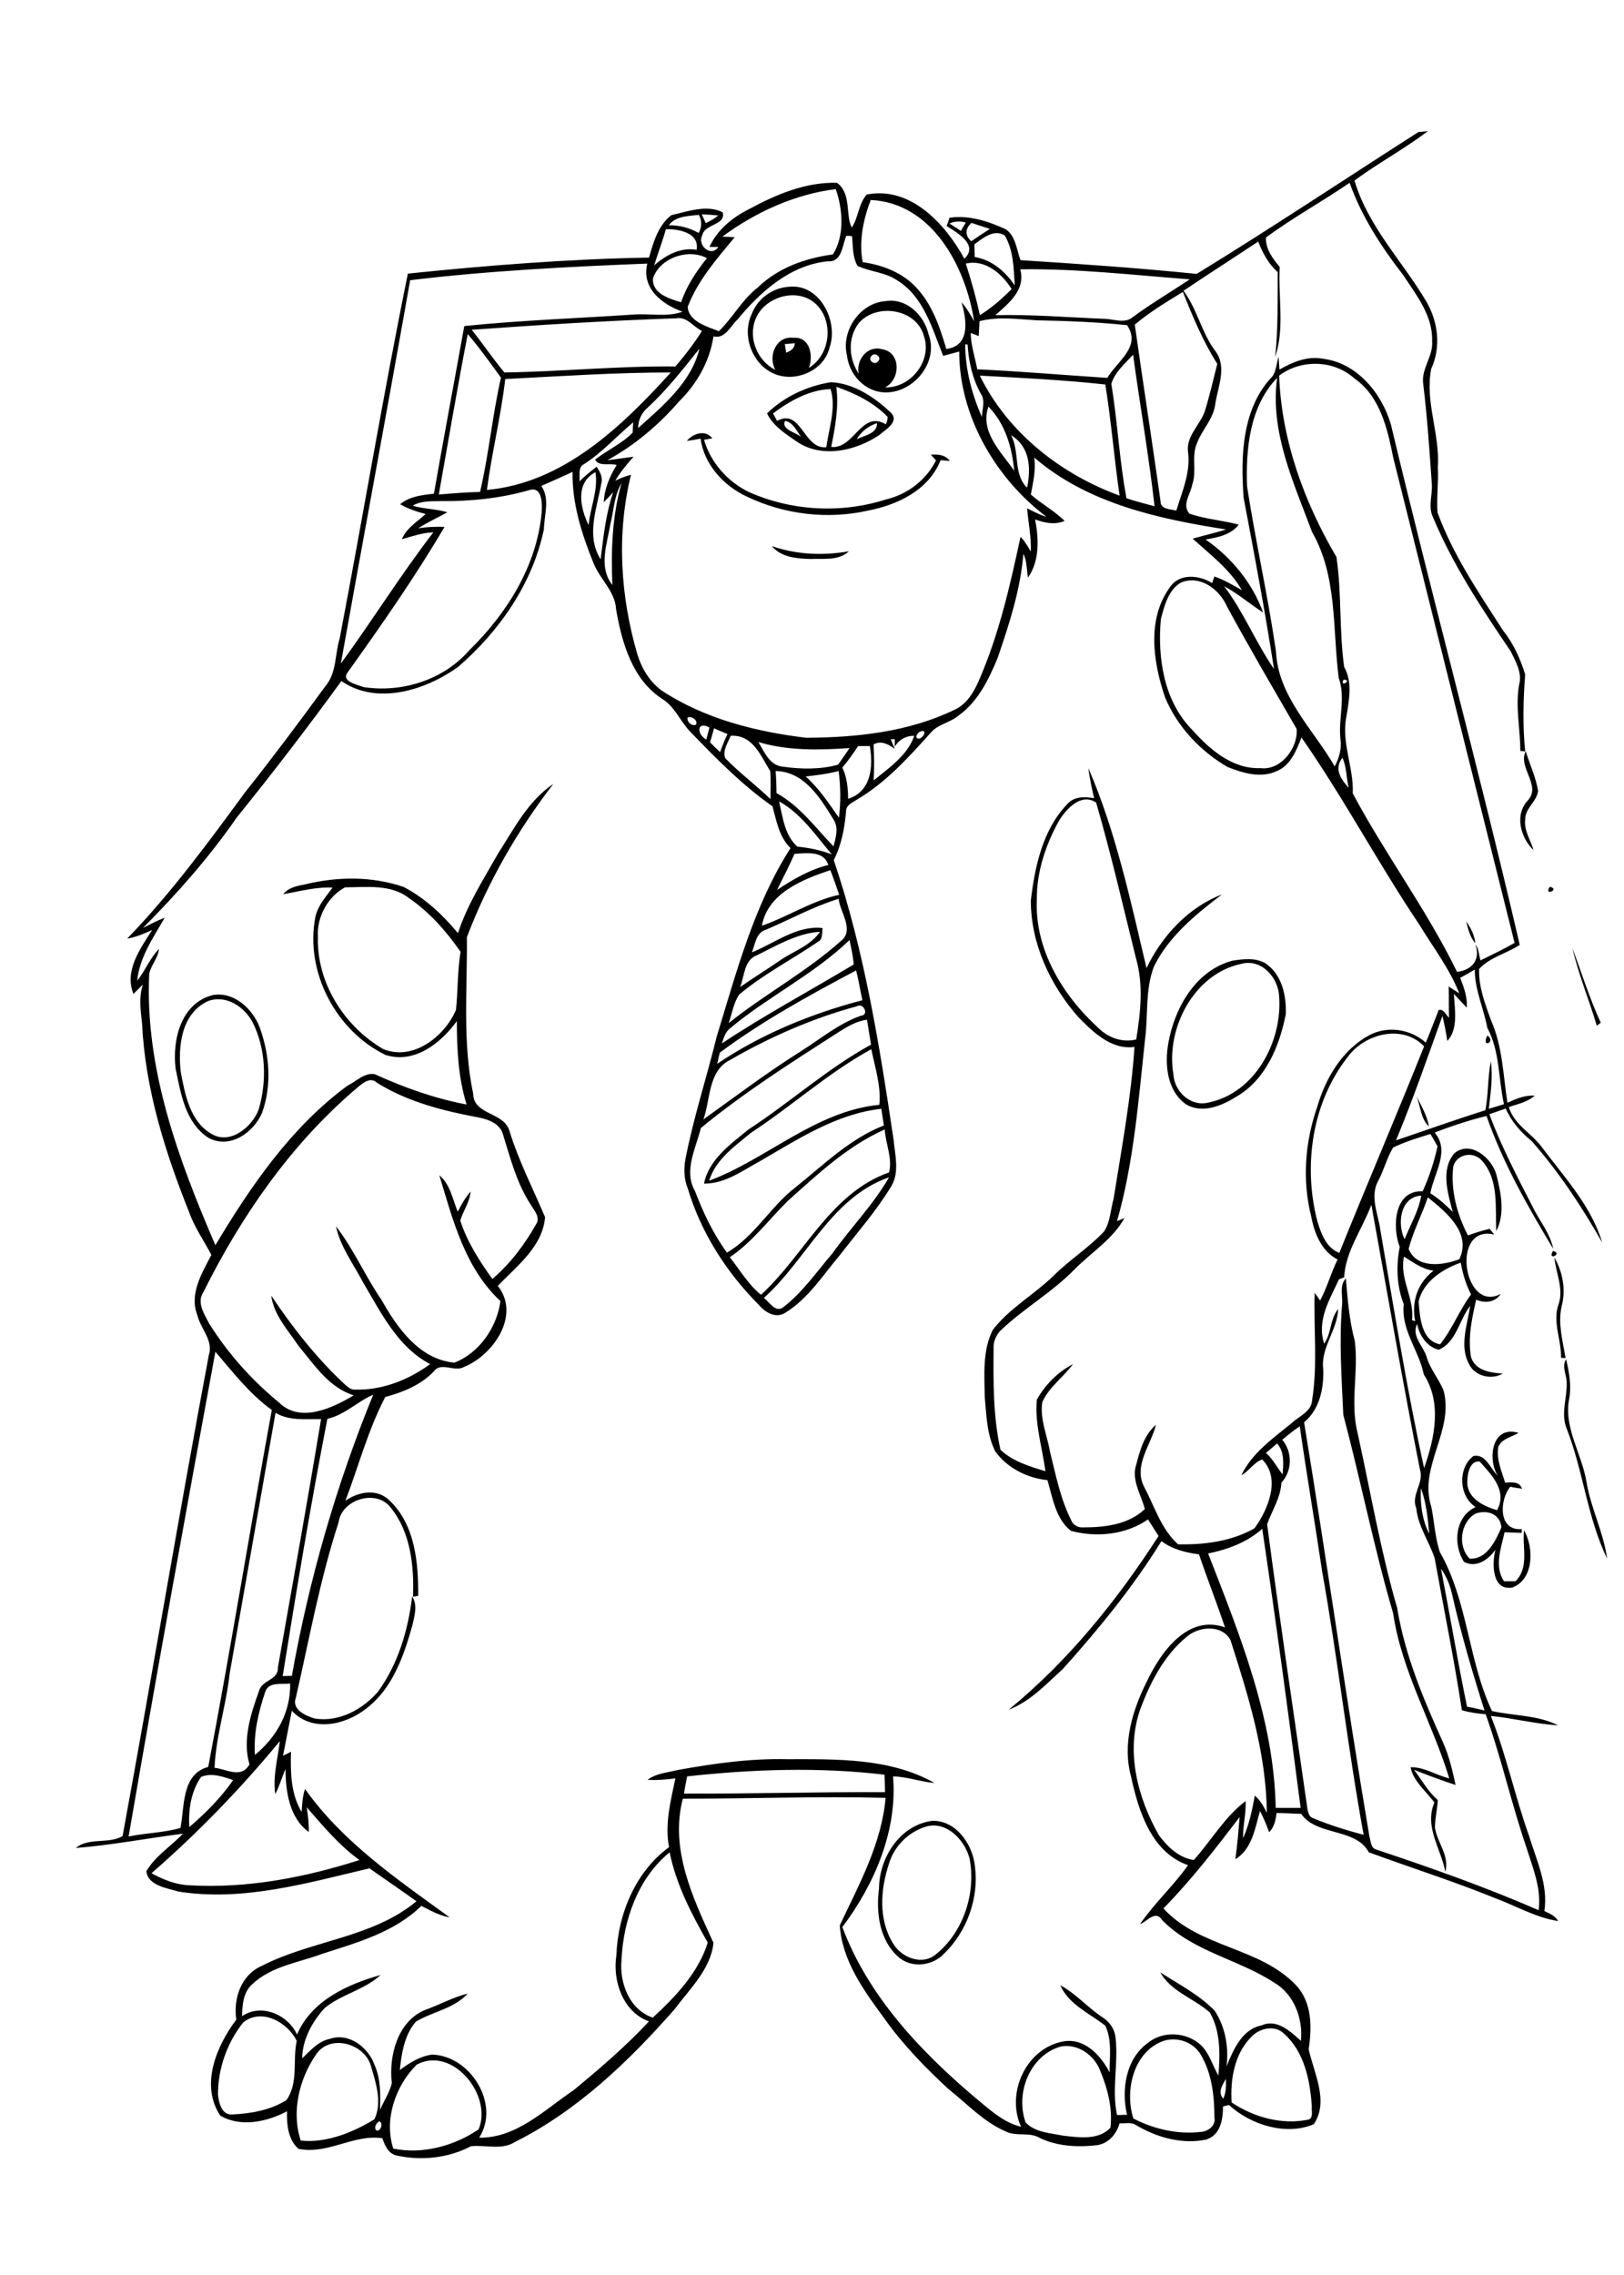 <?xml version="1.0" encoding="utf-8"?>
<!-- Generator: Adobe Illustrator 21.0.2, SVG Export Plug-In . SVG Version: 6.00 Build 0)  -->
<svg version="1.2" baseProfile="tiny" id="Layer_1" xmlns="http://www.w3.org/2000/svg" xmlns:xlink="http://www.w3.org/1999/xlink"
	 x="0px" y="0px" viewBox="0 0 567 794" overflow="scroll" xml:space="preserve">
<path d="M323.4,637.5c-6.1,1.8-11.2,6.8-13,12.9c-3,9-3.8,19.5,1.4,27.9c3,5.1,10.4,7.9,15.2,3.6c9.5-7.8,13.8-21.3,11.5-33.3
	C336.8,642.2,330.5,635.5,323.4,637.5 M325.5,635.5c8.3-0.2,14.2,8.3,14.9,16c1.4,11-2.8,22.6-10.7,30.3c-4.2,4.5-11.7,5.3-16.3,1
	c-6.4-5.9-7.6-15.4-6.5-23.7C307,648.3,314.2,637,325.5,635.5 M513.1,544c6,0.4,9.1-6.3,11.1-10.9c-0.4-4.7-5-6.3-9.1-4.8
	C509.9,531.3,508.8,539.6,513.1,544 M512.3,517c-0.3,5.8,5.6,8.7,10.4,10.1c3.6-6.8-1.8-12.2-6.1-17
	C513.2,509.7,512.3,514.4,512.3,517 M522.9,515.1c-3.6-5.9-2.1-17.8,7.3-15c-2.4,1.5-6,2-7.1,5c-0.7,4.3,1.2,8.4,2.4,12.4
	c2.2-0.2,5-0.5,5.9,2.1c-1.4-0.2-2.8-0.4-4.1-0.7c-3.8,4.6-4.3,15.5,4,14.8l0,1.3c-2-0.1-4-0.1-6-0.2c-1.2,5.6-3.7,11.8-0.2,17.1
	c1.3,0,2.7,0,4,0c4.9-4.8,2.3-11.9,3-17.8c3.5,6.1,3.5,17.1-4.1,20c-7.2,1.2-7.1-8.5-5.9-13.2c-2.5,3.5-6.7,6.5-11,4.2
	c-3.9-6.2-3.1-15.8,4.1-19.1c-5.9-3.8-6.3-13.6-0.8-17.8C518.6,507.2,520.4,512.6,522.9,515.1 M547,482.9c0.1-2.9-1.9-5.9-0.2-8.5
	c1,4.4,1.9,9,1.1,13.6c-2.1,10.2,4.4,19.4,6,29.2c1.5,9.2,6,17.7,7.2,26.8c-6.9-14.3-8.3-30.4-14-45.1
	C544.8,493.7,547.1,488.2,547,482.9 M468.6,455c0.2-3-1-6.4,1.3-8.8c0.6,7.3,1.2,14.7,3.1,21.8c1.4,10.7-1.7,21.6,1,32.2
	c4.5,20.4,8,41,13.8,61c2.7,16.5,9.2,31.9,16,46.9c2.1,4.7,3.3,9.8,4.4,14.9c-4.9-1.6-9.7-3.4-14.5-5.3c2.7,3.6,4.9,7.6,8.3,10.6
	c-0.2,3.2-1,6.3-1,9.6c0.8,5.3,5.2,9.9,3.6,15.4c-1.5-8.2-7.4-15.6-3.8-24.2c-2.9-3.9-7.5-7.6-8.3-12.3c4.8-0.1,8.9,2.8,13.5,3.9
	c-5.9-19.4-16.6-37.3-19.6-57.6c-6.7-22.9-11.3-46.3-17.4-69.3C468.4,481,467.5,467.9,468.6,455 M542.7,438.9
	c2.9,5,4.1,11.4,2.5,17.1c-1.3,6,0.4,12,1.4,18c-0.4,0-1.2-0.1-1.6-0.1c0.2-6.3-3.1-12.6-0.8-18.8
	C546,449.7,543.2,444.3,542.7,438.9 M542.2,436.6C545.9,437.6,540,440.3,542.2,436.6 M494.5,382.5c1.7,3.4,3.7,6.8,4.4,10.6
	C496,390.6,496,386,494.5,382.5 M519.3,361.4C522.6,363.8,516.9,366.1,519.3,361.4 M72.4,349.5c-9.1,4.4-10.3,15.7-9.3,24.6
	c1.5,7.9,3.2,17.5,11,21.8c6.5,3.6,13.9-2.6,16.2-8.6c2.9-9.9,2.6-21.1-2.1-30.5C85.2,351.2,78.7,347,72.4,349.5 M74.3,347.3
	c7.3-1.3,13.8,4.7,16.3,11.1c3.5,9.5,4.4,20.3,0.9,30c-3,6.9-11.1,12.7-18.6,8.8c-8.2-5.2-9.8-15.6-11.6-24.3
	C60.1,362.9,63.2,350.1,74.3,347.3 M433.4,336.4c-16.7,3.5-26.5,22.8-23.7,38.7c0.4,6.1,6.2,11.3,12.3,9.7
	c16.3-3.4,25.7-21.3,24.6-36.9C446.4,341.3,440.5,334.5,433.4,336.4 M430.3,335.3c3.8-0.6,8-1.1,11.5,0.9c5.8,3.9,7.4,11.4,7.1,17.9
	c-2.2,11-7,22.8-17.3,28.7c-5.1,3.2-12.1,6.1-17.7,2.5c-6.5-4.8-7.3-13.8-6-21.2C410.1,351.7,417.5,338.7,430.3,335.3 M549,330.9
	c3.2,8.7,6,17.6,9.9,26.1c-0.4,0.2-1,0.7-1.4,1C554.8,348.9,551.1,340.1,549,330.9 M511.9,321.6c1.6,2.2,2.9,4.8,3.2,7.6
	C513.2,327.1,512.6,324.3,511.9,321.6 M541.1,309.5C544.9,310.4,538.8,313,541.1,309.5 M533.4,279.4c4.9-5.2-3.6-11.6-0.7-17.2
	c1.4,4.6,3.5,9,4.3,13.8c-0.4,3.8-4.5,6-4.5,10c-0.5,3.8,1.9,7.2,2.9,10.7C530.9,292.4,528.7,284.4,533.4,279.4 M269.5,190.6
	c8.6,3,17.9,3.4,26.9,1.8c-3.6,3.4-8.9,2.5-13.4,2.7C278.3,195,272.6,194.5,269.5,190.6 M239.8,153.9c2.1-2.6,6.5-4.1,8.9-0.9
	c-0.7,0.1-2.2,0.4-2.9,0.5c2.3,7.9,8.2,14.6,15.6,18.2c15,6.7,32.4,7.6,48,2.6c7.5-1.8,13.9-6.7,17.4-13.6c-0.6-0.7-1.2-1.3-1.8-2
	c2.4-0.2,5.1,0,6.6,2.2c-1.1-0.1-2.2-0.2-3.2-0.3c-4.1,10.4-14.9,15.6-25.3,17.6c-14.1,3.2-29.3,1.4-42.4-4.9
	c-8-3.7-14.9-11.2-16.1-20.2C242.9,153.4,241.4,153.7,239.8,153.9 M299.1,153.3c2.6-1.3,7.2-1.9,7.1-5.6
	C303.3,148.6,300.7,150.6,299.1,153.3 M274.1,146.9c-1.6,2.9,3.9,4.1,5.6,5.6C278.2,150.5,276.9,147.4,274.1,146.9 M269.9,144.3
	c0.5,0.9,0.9,1.7,1.4,2.6c8.5-4.6,9.2,10,17.2,9.2c0.9-6.7,3.5-13.6,1.5-20.3C282.8,136,275.7,139.9,269.9,144.3 M292,135
	c0.9,7.1-0.4,14.1-1.8,21c8.1,0.8,10.5-13,19.1-7.9c0.4-0.9,0.6-1.7,0.6-2.6C305,140.4,298.5,137.3,292,135 M267.8,144.3
	c6-5.9,14.1-9.6,22.3-10.9c8,0.4,15.2,5.2,20.9,10.6c3.2,3.2-1.9,6-4.1,7.9c-8.1,5.4-19.6,8.1-28.3,2.5
	C274.5,151.6,270,148.8,267.8,144.3 M304.3,124.2c-1.5,1.3,0.9,3.5,2.2,2C308.1,124.8,305.5,122.7,304.3,124.2 M299.8,112.8
	c-3.9,5.2-3.5,12.3,0,17.6c-1-4.8,3.1-10,8.2-8.5c6.6,1,6.5,10.6,1,13.3c8.9,0.3,16.5-9.2,13.6-17.8
	C320.1,107.7,306,105.6,299.8,112.8 M309.2,105.1c7.2-1.2,13.5,4.9,15,11.6c3.9,10.3-6.4,21.8-17,20.1c-6.2-1.1-10.8-6.6-11.5-12.8
	C293.6,115.4,300.3,105.7,309.2,105.1 M274,120.1c0.1,0.8,0.4,2.3,0.5,3c1.5-0.6,2.9-1.4,3-3.3C276.5,119.9,274.8,120,274,120.1
	 M263.7,111.6c-2.5,6.6,0.8,14.4,7,17.5c-2.7-4.8,0.3-12,6.3-11.2c5.7-0.5,7.1,6.2,5.4,10.5c7.7-4.6,8.9-16.8,2-22.7
	C277.8,100.2,266.6,103.8,263.7,111.6 M275.3,100.1c10.9-1.3,17.6,12.1,14.3,21.3c-1.9,7.7-11.1,11.9-18.4,9.4
	c-8.3-2.8-12.5-13.5-8.7-21.3C264.5,104.3,269.6,100.5,275.3,100.1 M132.4,740.4c-1,0.5-1.9,2.1-1.1,3.1
	C132.9,744.3,134,740.8,132.4,740.4 M427.1,732.5c1-2.2,1-4.6,0.9-6.9C426.7,727.8,425.1,730.3,427.1,732.5 M145.5,720.6
	c-7.4,7.3-11.5,19.1-8.2,29.3c10.2,2.1,21.3-0.9,29.8-6.7C172.1,731.4,158,713.9,145.5,720.6 M370.3,714.3
	c-10.8,3.1-15.9,16.4-12.2,26.5c3.3,3.5,8.7,3.7,13.1,4.6c5.4,0.6,12.4,1.7,16.5-2.8c0.8-6.8-1-13.7-3.6-19.9
	C382.1,717.3,376.2,713.1,370.3,714.3 M110.2,717.3c-5.8,8.5-8.5,19.9-5.2,29.8c8.7,1,18.2-2.8,25.7-7.4c2.8-5.7,0.6-12.6-1.1-18.3
	C127.6,713.2,115,709.6,110.2,717.3 M406.3,712.3c-10.6,3.7-13.7,17.4-10.6,27.1c7.1,3.7,15.4,5.6,23.4,4.7c2.6-0.1,5.5-2.2,4.9-5
	c0-7.6-0.9-15.6-4.9-22.2C416.5,712.7,411,710.8,406.3,712.3 M436.9,710.9c-5.9,5.9-7.4,14.8-6.9,22.9c7.8,5.2,17.5,7.9,26.8,6
	c1.9-0.6,1-3.2,1.2-4.7c-0.6-9-2.6-19-9.7-25.3C445.1,706.6,439.7,707.9,436.9,710.9 M84.9,705.9c-5.6,7-8.8,16.1-8.8,25.1
	c0.3,2.8,1.2,7.2,4.9,7c6.6-0.3,13.4-1.5,19-5c4.3-6.1,2.1-13.8,3.6-20.7C100.4,705.8,91.3,700.7,84.9,705.9 M217,684
	c-0.8,8,2.7,17.4,10.9,20.2c7.9-7.2,16-15.8,19.2-26.2c-5.6-9.9-11-20.1-13.3-31.5C222.8,655.4,217.6,670.2,217,684 M70.2,620.2
	c-3.5,5-4.5,11.5-4.1,17.5c5.7-4.9,11-10.2,15.3-16.4C77.9,620.1,73.8,618.6,70.2,620.2 M239.9,620c-0.4,2-0.8,4-1.1,6
	c23.4,0.1,46.8-0.6,70.2-0.5c0-2-0.1-4.1-0.2-6.1C285.9,616.7,262.7,617.5,239.9,620 M52.9,653.8c4,2.2,8.4,4,13.1,4.2
	c20.2,1.2,40.4-2.7,59.5-8.8c-7.1-5.1-12.7-11.9-18.4-18.4c0.4,2.8,0.8,5.7,0.7,8.6c-6.8-4.9-8.1-14.2-8.1-22
	c-1.3,2.9-2.1,6-3.6,8.8c-0.9-6.3,0.9-12.4,1.6-18.5C84.1,624.2,69.1,639.7,52.9,653.8 M92.6,590.5c-2.4,7.1-4.1,14.5-3.6,22
	c7.6-6.2,12.5-14.9,12.3-24.9C98.5,588,93.8,586.8,92.6,590.5 M414.3,571.3c-7.8,6.4-12.6,15.7-16.1,25c-5.3,14.7-1.1,31,6.4,44.2
	c3,4.1,7,7.9,12.2,8.7c6.1-6.8,10.8-15.1,18.1-20.6c0.2,4.4-1,8.6-0.9,13c2.1-4.7,3.2-9.9,4.1-14.9c1.9,1.6,3.1,3.8,4.2,6
	c-0.2-20.7-6.4-40.7-12.7-60.3C426.6,566.9,418.5,567.6,414.3,571.3 M503.1,547.5c3.1,16,5.8,32.2,9.1,48.2c2,0.3,4.1,0.8,6.1,1.3
	c-4.2-13.2-8.1-26.5-11.2-40C506.4,553.6,505.1,550.3,503.1,547.5 M421.8,542.2c11.1,28.5,23,57.8,23.6,88.8c2.9,0,5.8,0,8.7,0
	c-4.2-32.5-8.6-65-13.4-97.4C435.4,538.3,428.7,540.8,421.8,542.2 M496.1,519.4c-0.3,5.4,0.4,11.1,2.9,15.9
	C498.5,530,498,524.5,496.1,519.4 M442,507.1c2.4,2.1,3.8,5,5.8,7.5c0.3-3.7,0.7-7.8-1.9-10.8C444.6,504.9,443.3,506,442,507.1
	 M447.7,502.5c3.6,4.4,3.5,10.8-0.3,15c-0.3,5.3-3.3,9.7-5,14.5c4.3,32.7,9.2,65.4,13.9,98.1c0.3,1.6,0.3,3.9,2.2,4.5
	c5.7,2.4,11.6,4.2,17.6,5.8c-5.6-30.5-9-61.4-14.5-92c-2.5-16.9-5.4-33.7-7.8-50.6C451.6,499.3,449.6,500.9,447.7,502.5 M96.2,493.1
	c-5.3,30.3-10.7,60.6-16,90.9c-1.2,11.1-4.8,21.8-5.3,33c4.3,0.5,9.4,3.9,12.2-1.2c-2.5-8.5,0.4-17.5,3.3-25.5
	c0.9-4,6.8-3.8,6.6-8.2c5.1-28.9,10.3-57.8,15.1-86.8C106.7,495.2,101,496,96.2,493.1 M114.3,495.2C108.5,525,103.5,555,98.7,585
	c0.8,0,2.4-0.1,3.2-0.1c6-33.6,15.5-66.6,28.4-98.1C124.8,489.1,120.5,493.8,114.3,495.2 M75.2,471.8
	C64.8,528.2,54.6,584.6,44.9,641c6-1.3,12.3-1.3,18.1-3c1.5-7.4,0.3-18.8,9.7-21.3c7.9-41.5,14.6-83.1,22.2-124.6
	C87.2,486.6,81.4,479,75.2,471.8 M495.3,454.2c0.4,5.4,0.9,13.8,7.5,15c4.3-5.4,6.7-11.9,10.8-17.4c-1.8-3.5-2.9-7.2-3.6-11.1
	C503.7,442.9,496.9,447.3,495.3,454.2 M490.2,438.6c-1.7,7.7,3.7,14.5,2.8,22.2c0.3,0.1,0.8,0.2,1.1,0.3c-1.4-6.8,0.9-13.4,6.4-17.6
	C496.6,443,493.4,440.6,490.2,438.6 M469.3,445.8c-0.4,0.2-1.3,0.5-1.8,0.7c-3.3,7.2-7.8,14.2-5.2,22.5c2.6-3.6,2-8.6,4.9-12.1
	c-0.3,7.5-6.2,13.5-5.2,21.1c0.2,6.7-1.3,14-6.7,18.4c7.9,48.1,14.7,96.4,22.8,144.5c0.5,1.6,0.4,4,2.3,4.6
	c19.2,6.4,38.2,13.1,56.8,21.2c1-7.6-2-14.6-4.2-21.7c-5.3-15.4-8.8-31.4-14.3-46.7c-2.8-0.2-5.6-0.6-8.3-1.4
	c-2.7-17.7-6.3-35.3-9.5-53c-1.9-5.9-5.8-11.1-6.4-17.4c-2-4.7,2.7-8.8,1.3-13.4c-6.1-30.8-11.4-61.7-17-92.6
	C475.6,429,469.7,436.9,469.3,445.8 M491.8,435.9c2.9,7,11.9,5.8,17.7,3.6c4.4-9.1-4.6-16.5-11-21.6
	C496.5,423.9,493.4,429.7,491.8,435.9 M490.4,432.5c2-5,4.9-9.8,5.8-15.2C488.9,417.7,487.7,427.1,490.4,432.5 M266.7,453
	c1.9,1.4,4.1,5.3,6.7,3.3c6.8-5.2,11.7-12.4,17.2-18.8c6.4-9,14.3-17,19.8-26.6C290.1,418,281.7,439.6,266.7,453 M486.4,400.5
	c-2.2,3.6-3.2,7.9-5.2,11.6c-3,5.4-0.1,11.4,0.7,17c4.8,27.8,9.3,55.8,15.3,83.3c3.7-10.4,6.3-22.8-0.1-32.7c-1.7-8.4-8-15.5-7-24.5
	c-2.5-6.4-2.7-13.4-1.4-20c-2.7-6.9-2-19.9,8-19.4c2.3-5,4-10.3,5.2-15.7c-0.8-1.4-1.6-2.9-2.5-4.3
	C495.1,397.1,490.6,398.5,486.4,400.5 M275.1,419.1c-6.7,6.6-12.4,14.4-20.3,19.7c3.5,4.4,6.4,9.5,10.9,13.1
	c15.2-13.9,24.1-35.4,44.7-42.7c1.3-4.7-1.2-10-1.5-15C295.9,400,285.5,409.8,275.1,419.1 M123.6,380.6
	C101.2,399.9,84.1,424.7,71,451c-2.4,3.6,0.3,7.6,2,10.9c6.5,10.4,14.9,19.8,24.4,27.6c7.4,7.3,18.6,2,26.1-2.5
	c-8.7-2.7-13.8-10.7-19.3-17.3c-3.7-5.5-8.6-10.7-9.5-17.5c7.5,11.2,15.9,21.9,25.8,31.1c1,0.8,2,1.8,3.4,1.7
	c9.5,0.3,18.8-3.4,26.3-8.9c-11.4-5.9-17.3-18.2-23.6-28.8c-3.3-6.3-7.8-12.2-9.3-19.3c6.2,8,10.2,17.4,15.9,25.7
	c5.6,9.9,13.2,20.7,25.4,21.9c8.6-3.2,15-12.4,16.1-21.5c-12.4-11.6-16.6-28.3-21.3-43.9c3.8,3.2,4.6,8.3,6.4,12.7
	c1.3-2.4,2.6-4.9,4.5-7c-0.3,3.7-2.6,6.7-3.6,10.1c2.4,7.5,6.7,14.1,11.2,20.4c6.2-5.3,11.2-11.9,15.2-19c1.8-2.5-0.7-5-1.9-7.1
	c-4.8-7.4-7-16-9.6-24.4c-1-3.6-4.8-5.1-8.1-5.8c-12.4-2.3-25-5.4-35.9-12.2C129,375.4,125.9,378.7,123.6,380.6 M262.3,395.3
	c-5.7,4.7-12.5,9.4-14.7,16.8c20.3-7.6,37.1-24.3,59.4-26.5c0.7-6.3-1.5-13.1-2.8-19.4C289.2,374.4,276.5,386,262.3,395.3
	 M470.7,368.7c-12.6,15.9-15.8,38-10.8,57.4c1.3,4.4,3.1,9.4,7.7,11.2c9.7-24.1,20-48,29.6-72.1
	C489.8,357.4,476.6,360.7,470.7,368.7 M293,360.1c-16.5,10.6-33.1,21.1-48.3,33.6c-1.7,7-6.1,14.9-2.1,21.9
	c2.9,7.6,6.4,15,11.2,21.6c9.6-5.6,15.1-15.9,23.7-22.6c9.9-7.9,19.1-17.1,31.1-21.8c-0.3-1.9-0.6-3.9-0.9-5.8
	c-15.6,1.7-29.1,10.6-42.4,18.3c-6.1,3.3-12.2,7.9-19.5,7.8c1.7-8.4,9.2-13.7,15.4-18.8c14.6-9.5,27.6-21.3,42.9-29.7
	c-0.5-2.9-0.9-5.8-1.4-8.7C299.1,356.4,296,358.2,293,360.1 M255,369.9c-7.8,3.8-6.9,13.7-9.4,20.8c11.3-8.1,22.4-16.5,34.2-23.9
	c6.8-4.3,13.1-9.6,20.8-12.3c3-0.2,0.8-4.7-1.4-3.3C283.7,355.4,268.9,361.9,255,369.9 M509.8,341.3c1.3,3.3,2.6,6.8,2.3,10.4
	c-1.5-1.6-3-3.2-4.5-4.8c0.3,5.3,1.6,12.4-2.3,16.4c-0.4-2.9-1-5.8-1.7-8.7c-5.2,14.5-10.3,29.2-16.2,43.4
	c10.4-3.5,20.7-7.2,31.2-10.5c1.1-5.7,0.8-11.5,1.9-17.1c0.8,5.5-0.1,11.1-0.7,16.6c1.8-0.5,3.5-1.1,5.3-1.6
	c-2-8.8-1.4-18.5-5.8-26.6c-1.3-6.9-4.4-13.3-4.4-20.4C513.2,339.4,511.5,340.4,509.8,341.3 M251.3,367.4c-0.3,1.3-0.6,2.6-0.9,3.9
	c15.4-10.4,32.8-17.5,50.7-22.2c-0.8-3.5-1.3-7-2.2-10.4C282.5,347.4,266.1,356.4,251.3,367.4 M254.9,358.9
	c-1.7,1.3-2.2,3.4-2.9,5.3c14.9-9.9,30.8-18.4,46.1-27.6c-0.3-2.9-0.9-5.7-1.5-8.5C284,340.2,268.2,347.8,254.9,358.9 M264.3,333.4
	c-4.6,1.7-4.3,7.2-5.9,11.1c4.6-3.2,9.3-6.1,13.8-9.2c4.7-3.3,10.7-5.1,14.1-10.1C278.5,325.7,271.3,329.9,264.3,333.4 M267.4,324.5
	c-3.5,1-3.7,5.1-4.9,7.9c8-3.2,15.7-9.5,24.7-8.5c-0.3,1.7,0.2,3.9-1.6,4.8c-9.1,6.2-19,11.3-27.5,18.4c-2,2.9-2.5,6.7-3.7,10
	c12.6-10.1,27-17.8,39.1-28.6c5-3.8-0.2-10-0.7-14.8C284,316.4,275.9,320.9,267.4,324.5 M120.5,309.7c-6,3.1-10,10.5-9.5,17.3
	c-0.5,16,9.2,31.2,22.7,39.1c10.4,4.4,21.5-4.3,25.5-13.6c0.7-6.7,0.5-13.6,1.6-20.3c-5-7.2-10.9-13.9-18.1-18.8
	C136.4,308.5,127.9,309.7,120.5,309.7 M266,323.1c9.2-3.2,17.4-8.7,27-10.8c-1-2.9-2-5.8-3.1-8.6C280.1,307,268.1,311.7,266,323.1
	 M277.4,298c-1.9,4.3-4,8.4-6.1,12.6c5.6-3.7,11.4-7.1,17.9-8.7C287.6,296.8,281.6,297.8,277.4,298 M272,279.7
	c1.3,5.5,1.9,11.8,6.4,15.8c4.1,0.4,8.1,1.2,12,2.7C284.8,291.6,279.8,284,272,279.7 M370,286c-4.8,8.5-8.1,18.1-8,28
	c-0.8,17.3,9,33.4,21.4,44.7c3.5,3.5,8.4,5.3,13.3,4.1c1.5-9.4,2.6-19.1-0.1-28.4c-4.5-18.1-8.7-36.4-13.9-54.3
	C377.5,276.7,372.6,282.1,370,286 M281.3,271c4.6,4.1,8.1,9.4,11.6,14.4c0.7-5.4,0.6-10.9-0.1-16.3C289,270.1,285.2,270.6,281.3,271
	 M270.8,269.1c0.2,2.6,0.3,5.1,0.3,7.7c8.2,4.5,13.6,12.1,19.9,18.6c0.8-3,1.9-6.5,0-9.4C286.3,278.4,280.8,269.3,270.8,269.1
	 M468.7,264.5c-3.1,3.8-0.5,7.5,2.2,10.5C470,271.5,470.2,267.7,468.7,264.5 M299.6,260.4c-1.7,2.6-3.5,5.1-5.5,7.5
	c1.6,3.4,2,7.2,2,10.9c8.1-2.5,8.8-11.2,7.6-18.4C302.4,260.4,301,260.4,299.6,260.4 M264.8,259c2.1,3.5,3.9,8.2,8.6,8.6
	c6.4,0.9,13,1,19.2-0.7c1.3-1.9,2.7-3.8,4-5.8C286,261.8,275.2,262.1,264.8,259 M312.4,260.6c0-0.7,0-2,0-2.6H311
	c0.3,0.8,1,2.5,1.4,3.4c-2.2-1.7-4.8-3-7.4-1.6c0.2,4.2,0.3,8.4,0,12.6c5.4-4.4,11.9-8.8,14.2-15.6
	C316.3,256.8,313.9,258.1,312.4,260.6 M255.1,256.8c-0.9,2.4-2.9,5.1-1.9,7.8c4.9,5.1,10.7,9.4,15.8,14.3c0-3.3,0.2-6.5-0.1-9.8
	C265.5,263.7,262.9,256.4,255.1,256.8 M321.4,255.3c-0.9,0.2-2.3,2.2-0.8,2.5C322.3,258,324,254.3,321.4,255.3 M249.3,254.2
	c-0.5,1.7-0.9,3.3-1.4,4.9c1.1,1.1,2.3,2.3,3.5,3.4c0.8-2.1,1.6-4.3,2.6-6.3C252.4,255.5,250.8,254.9,249.3,254.2 M246.6,258.1
	c0.4-1.4,0.7-2.8,1.1-4.2C243.2,251.5,243.2,256.3,246.6,258.1 M240.1,250.4c-0.5,1.4,1.6,3.3,2.9,2.5
	C243.8,251.4,241.4,249.8,240.1,250.4 M469.1,237.2C467.6,240.2,472.4,237.3,469.1,237.2 M412.4,203.3c-4.5,2.5-5.9,8.2-7.1,12.8
	c-1.2,13.5,1,28.6,11,38.7c6.1,6.8,14,13.7,23.8,13.3c7.2,0.9,13.2-7.2,12.6-13.7c-8.2-14.2-16.5-28.3-24.3-42.7
	C425.8,205.7,419,200.6,412.4,203.3 M154,174.9c-3.4,0.1-6.9-0.2-9.9,1.6c4,1.2,8.2,1.1,12.1,2.3c-3.4,1.9-7,3.5-10.2,5.6
	c3-0.5,6.1-0.6,9.2-0.5c-10.3,17.5-21.9,34.1-33.7,50.6c-2.7,3.3,3.1,4.4,5.4,5.3c13.4,2.1,28-2.5,37-12.9
	c13.1-12.8,23.5-29.4,25.2-47.9c0.2-2.8,0.4-9.2-4.1-8C175,173.9,164.5,175,154,174.9 M213.1,183c-1.2,7-4.2,14.9,0.7,21.2
	c-0.5-11.9-0.1-24,3.2-35.6C214.4,173,214.3,178.2,213.1,183 M205.5,183.3c0.6-6.2,3.4-12.2,2.4-18.5
	C200.7,168.6,202.6,177.3,205.5,183.3 M361.1,159.7c0.6,4.4-0.4,8.7-1.2,12.9c3.8,3.3,8.2,5.7,11.8,9.2c-3.4,1.5-7,0.7-10.3-0.5
	c1.3,6.7,1.6,14.5-2.5,20.3c-0.5-2.8-0.3-5.7-1.6-8.3c-1,12.4-4.9,24.4-8.9,36.1c-3.1,7.6-6.9,15.5-13.8,20.4c-3,2.5-7.3,3-9.8,6.1
	c-7.7,8.6-15.7,17.4-25.8,23.3c-1.5,1-3.6,1.8-3.6,3.9c-0.5,5.9-1.6,11.8-4.3,17.1c10.7,31.6,16,64.8,20.9,97.7
	c0.5,5.3,2.1,11.2-0.8,16.1c-5.2,8.6-11.9,16.2-18,24.1c-5.9,7-11,15.1-18.9,20c-3.2,2.2-7,0.1-9.2-2.5
	c-11.4-11.4-20.4-25.4-25-40.9c-1.3-3.2-1.4-6.7-0.8-10.1c2.8-14.4,7.4-28.4,10.9-42.7c6.9-22.5,13-45.9,25.8-65.9
	c-4-3.9-4.9-9.5-6.3-14.6c-10.5-7.3-19.6-16.6-28.5-25.8c-3.7-3.7-5.5-9-10.2-11.8c-10.3-6.8-13.9-19.6-15.9-31.1
	c-0.3-6.3-5.7-10.6-7.9-16.2c-4.1-10.1-7.5-20.8-7.3-31.8c-3.6,1.7-7.3,3.3-10.9,4.9c3.1,4.6,1,10.1,0.9,15.1
	c-3.9,18.9-15.5,35.6-30,48.1c-11.3,8.1-28.3,13.5-40.7,4.9c-11.8,16.2-24,32.1-36.6,47.7c-9.6,13.9-20.8,26.5-32.7,38.5
	c2.5-1.3,5-2.6,7.6-3.6c-4,7-8.8,13.8-9.6,22c2.8-3.5,4.4-7.8,7.6-11.1c-0.3,3.2-2.7,5.5-3.4,8.6c-1.6,33.1,10.2,64.9,23.1,94.8
	c12.4-20.7,26.4-41.1,46-55.6c3.1-1.5,6-4.7,9.6-4.1c10.3,4.7,21,8.5,32.1,10.6c-2.9-9.4-3.4-19.3-3.4-29.1
	c-5.6,7.7-14.8,15-24.9,11.8c-17.3-8.4-28.2-29-24.5-48.1c0.8-4,3.7-7.1,6-10.3c-5.8-0.3-11.5,1.3-17.2,2.3c1.9-2.5,5.1-2.9,7.9-3.5
	c11.2-2.7,23.2-2.8,34.2,1c7.4,3.9,13.6,9.7,18.9,16.1c3.2-9.9,8.9-18.8,14-27.8c5.6-8.7,10.5-18.4,19.3-24.3
	c-12.5,16.2-22.9,34.3-30.2,53.5c0.2,18-1.6,36.7,2.2,54.6c0.1,7.6,10.8,6.3,12.7,13.1c3.2,10.4,8.2,20.1,12.4,30
	c-0.8,10.3-9.9,17.1-16.5,24c8.1,10.2-1.6,24.2-11.8,28.3c-3.4,1.9-7.9-1.9-10.5,1.5c-4.5,4.8-10.8,7.3-17,9
	c-6,11.5-9.3,24.1-13.9,36.2c4.6-3.2,11-4.4,15.4-0.1c8.9,8.4,10.1,21.7,10,33.3c-0.5,0.1-1.4,0.2-1.8,0.3c0.4-10.7-0.8-22.4-7.7-31
	c-5-6.8-17.3-3-18.3,5.1c-6.5,19.9-10.2,40.6-14.9,61.1c-1.6,4.1,3.4,6.4,6.6,7.3c8.4,1.4,16.8-3.2,22.1-9.4
	c7-9.6,10.5-21.5,11.9-33.2c2,3,0.8,6.8,0.1,10c-3,10.7-6.9,22.1-16.1,29.1c-7.3,5.8-18.9,8.4-26,0.8c-1.1,5.2-2,10.4-3.1,15.7
	c1-0.5,1.9-0.9,2.8-1.4c-0.2,7.1-0.1,14.7,3.7,21c0.2-2.7,0.3-5.4,1.2-8c13.2,18.6,32.3,31.6,50.5,44.8c-3.6-0.6-6.7-2.4-9.9-4
	c-9.4,9.2-22.4,12.8-34.5,16.7c-8.3,3.1-17.8,4.3-24.5,10.6c-3.2,2.8-3.5,7.3-3.6,11.2c6.7-4.6,16-0.6,19.2,6.4
	c5.1-11.9,17.6-17.5,29.2-20.8c-5.6,5.2-13.6,6.7-19.5,11.5c-4.4,4.8-7.8,11-7.9,17.6c2.9-2.7,5.6-6,9.7-6.8
	c6.7-2.3,13.5,3.1,15.6,9.2c2.2,4.9,2,10.3,1.9,15.6c1.3-3.1,3.3-6,4.1-9.3c-1.1-9.4,1.9-21.4,11.4-25.5c5.1-1.8,9.9-4.5,15.1-5.8
	c-4.8,5.3-12.3,6.3-18.1,9.8c-4,4.6-5,11-5.6,16.9c3.3-2.5,7-4.8,11.2-5.4c13.4,0.3,24,17.3,16.5,29c13,0.2,22.9-9.8,33-16.6
	c9.2-7.6,18.2-15.3,26.3-24c-9.1-3.2-12.8-14.2-11.4-23c0.5-14.3,6.6-29.2,18.4-37.8c-1.6-8,0.6-16.2,2.2-24
	c-3.2,0.4-6.4,0.7-9.7,0.5c3-2.3,6.9-2.5,10.4-3.4c12.6-2.3,25.4-4.1,38.2-3.8c17.3,0,36-0.5,51.6,8.3c-4.9-0.4-9.6-2.2-14.5-2.3
	c1.6,18.9-6.5,37.7-17.7,52.6c8.9,23.8,26.9,43,46,59.2c5,4.1,9.9,8.9,16.4,10.5c-5.4-11.8,1.8-27.5,14.8-29.8
	c7.3-1.3,13,4.8,16.1,10.8c0-5.4,0.9-11.3-1.5-16.3c-5.5-4.3-12.8-7.4-15.7-14.1c5.4,2.9,9.5,7.7,14.6,11.1c2.6,1.6,4.4,4.2,4.7,7.3
	c1,9-1.4,18,0.5,26.9c1.2,0,2.3-0.1,3.5-0.1c-2.1-8.7-0.4-19.6,7.3-25.1c5.3-4.3,13.4-3.8,18.4,0.7c3.1,2.9,4.1,7.2,6.2,10.7
	c0.6-7.3,0.8-15.4-3-22c-5.5-4.9-13.6-7.3-17.3-14c6.5,4.2,13.6,7.8,19,13.4c3.7,5.6,5,12.8,4.1,19.4c2.5-5.8,5.3-12.9,12.3-14.3
	c5.3-2.4,10,2.1,13.7,5.4c0.8-7.7-2.4-16.3-9.3-20.3c-12.5-8.2-28.4-10.8-39.2-21.9c-2.3-3.6-5.1,0.5-7.7,1.5
	c5-7.3,11.7-13.4,16.8-20.6c-12.8-4.5-17.3-18.9-19.9-30.9c-3.1-11.3,0.4-23.1,5.5-33.2c4.8-10.2,14.3-23.6,27.3-18.9
	c-2.9-8.6-6.2-17-9.1-25.5c-4.7-0.6-9.3-1.8-13.1-4.6c-9.9,16-21.9,30.7-34.5,44.7c-5.8,5.2-11.3,11.3-18.8,14.1
	c20.7-16.9,37.8-38.1,52.3-60.6c-1.2-1.9-2.5-3.9-3.7-5.8c-7.7,5.4-18,6.4-26.9,4c-5.3-4.1-6.4-11.6-8.2-17.7c-7-0.7-14-4.2-18.2-10
	c-3-5.9-3.1-12.8-3.7-19.2c-0.1-7.8-0.8-16,2.8-23.2c5.8-7.6,14.4-12.3,21.2-18.9c5.5-5.5,12.2-9.7,17.6-15.4
	c2.3-3.4,2.3-7.7,3.4-11.5c2.8-17.6,6.1-35.2,7.3-53c-8.1,1.1-14.5-5.2-19.7-10.5c-9.8-11.2-16.5-25.6-16.5-40.6
	c1.4-11.8,4.1-24.5,12.5-33.4c2.4-3,6.2-2.9,9.6-2.3c-0.8-3.5-1.6-7-2-10.5c9.6,22.2,14.7,46.2,20.3,69.8
	c5.3-11.2,14.7-21.3,26.3-25.7c-9.2,7-18.5,14.6-23.7,25.1c-3.1,8-2,16.8-3.1,25.2c-2.3,21.3-3.9,43-9.8,63.7c0.7-0.3,2-0.8,2.6-1.1
	c-4,7.3-11.4,11.9-17.2,17.7c-7.9,8.2-18.1,13.9-26.3,21.8c-1.3,1.6-2.3,3.6-2.2,5.7c-0.1,11.9-0.2,24,2.4,35.7
	c4.3,4.1,10.2,5.8,15.7,7.5c-1.1-8.3-3.8-16.6-3-25c2.9-5.2,7.3-9.6,12.6-12.4c-3.3,4.6-8.4,8-10.7,13.3c-0.9,5.9,1.7,11.5,2.7,17.3
	c2,8,3.6,16.3,7.3,23.7c0.6,1.7,2.3,2.8,4.1,2.7c7.6,0,15.9-0.9,21.7-6.4c-1.3-5.1-4.8-10.2-3-15.5c1.3-5,2.8-10.5,6.9-13.9
	c-1.8,7.1-8,14.3-4.1,21.7c3.6,6.8,5.9,14.7,11.8,20c9.1,0.2,18.7-1,26.7-5.6c4.7-6.5,9.3-17.3,2.7-24c-2.9,0.9-4.6,4.1-7.3,5.5
	c3.7-7.8,11.2-13,17.7-18.3c2.5-2.4,6.8-3.9,7-7.9c2-12.4,0.5-25,0.9-37.5c0.6,0.9,1.3,1.8,1.9,2.7c2.5-4.6,3.8-9.7,6.1-14.3
	c-5.6-2.9-8.1-9.1-9.2-15c-3.2-12.6-2.2-26,2.1-38.3c2.9-10,8.7-19.8,18-24.9c6.4-3.5,14.5-2.3,19.9,2.5c1.6-3.8,3-7.6,4.5-11.4
	c1.8-0.4,2.5,1.7,3.6,2.7c-0.1-3.6,0-7.3-0.1-10.9c1.2,0.8,2.4,1.6,3.7,2.4c-3.4-8.6-9.1-16-13.9-23.9
	c-14.4-21.4-26.4-44.2-41.2-65.4c-1.8,4.6-3.9,9.9-8.8,11.8c-5.5,2.5-11.7,0.6-17-1.5c-9.5-5.5-17.5-14-21.8-24.2
	c-4.2-12.3-6.5-27.4,1.7-38.6c3.3-4.9,10.2-4.2,14.7-1.4c0.2-0.6,0.6-1.7,0.8-2.3c3.4,1.2,6.5,3,9.6,4.8c-4.2-7.3-11-12.4-17.2-18
	c3.9-1.1,7.8-2,11.7-3.2C404.5,181.1,379.8,175.8,361.1,159.7 M353,151.9c3.1,5.7,0.7,13.7,5.6,18.3
	C360,163.3,359.6,155.9,353,151.9 M203.9,162c-2.3,1.2-1.3,4-1.6,6c1.9-1.8,3.9-3.5,6-5.1c1.2,1.8,2.3,3.8,1.6,6
	c-1.5,8.6-5.4,18.1-0.2,26.3c1-7.9,1.8-15.9,4.4-23.4c-1.1,1.2-2.2,2.4-3.3,3.5c0.2-4.7,2.1-9.1,4.5-13c-2.3-0.8-6.3,0.7-7.5-1.9
	c4.2-3.3,9.3-5.5,13.1-9.4c0-0.9,0.1-2.7,0.2-3.6C215.3,152.2,210.3,157.9,203.9,162 M345.1,141.9c-3.1,8.7,4.4,15.8,9,22.4
	C353.3,156,351,148,345.1,141.9 M435.4,169.8c3,19.3,7.3,38.3,10.1,57.6c0.7,15.7,13,27.1,20.5,40.1c1.5-2.9,2.5-6.1,2-9.5
	c-0.8-7.1,1.9-14.4-0.6-21.4c-2.2-17-0.4-35.4-9.3-50.9c-6.4-17.2-14.8-35-12.2-53.8C436.3,141.8,434.9,156.8,435.4,169.8
	 M342.1,131.1c9.7,19.9,28.3,34.4,48.8,41.9c-1.9-12.9-2.9-25.9-5-38.8C371.4,132.6,356.7,131.9,342.1,131.1 M176.4,132.3
	c-1.5,13-4.7,25.7-6.4,38.7c26.6-2.4,47.1-22.1,64.2-41C214.9,130,195.7,131.3,176.4,132.3 M446.6,131.1c0.8,22.4,8.7,44.1,20,63.3
	c1.9,12.7,0.9,25.7,2.7,38.4c3,5.3,1.7,11.5,0.8,17.2c-1.9,9.1,2.6,17.9,2.2,26.9c11.2,21.1,25.9,40.7,36.4,62.3
	c5.3-0.6,8.3-4.3,6.4-9.6c1.3,1.6,1.2,3.8,1.8,5.6c4-2,8.1-3.9,11.9-6.1c-14.1-56.5-28.3-113-42.4-169.5c-2-10.1-4.6-21.3-13.5-27.5
	C465.7,125.6,454.3,125.3,446.6,131.1 M388,134c2.2,13.2,2.8,26.7,5.3,39.9c3.2,1.1,6.5,1.9,9.8,2.8c-2-17.7-5.1-35.3-7.5-52.9
	C392.8,126.9,389.2,129.9,388,134 M226.2,142.2c-2.1,1.8-3.4,4.3-3.4,7.2c8.6-7.7,18.6-16,21.4-27.7
	C238.5,128.8,232.9,136,226.2,142.2 M337,120.2c0,8.7,2.3,17.4,5.8,25.3c0.1-2.6,1.3-5.6-0.3-8c-3-5.3-4.3-11.3-4.7-17.3L337,120.2
	 M163.3,116.6c-3.6,18.6-6.8,37.4-10.1,56c4.8-0.4,9.6-0.8,14.4-0.9c3.1-13.2,4.3-26.7,7.3-39.9
	C171.2,126.7,167.5,121.5,163.3,116.6 M342,112.1c-0.1,1.7-0.2,3.5-0.3,5.2c-0.9-0.4-1.9-0.7-2.8-1.1c0.1,4.4,1.5,8.5,2.3,12.7
	c15.1,0.7,30.2,2,45.4,3c3.4-5.8,12-10.9,6.9-18.4c-10.4-1.1-21-1.5-31.5-1.7C355.3,111.4,348.5,110.4,342,112.1 M164.7,115.1
	c3.9,4.9,7.4,10.1,11.4,14.9c19.9-0.3,39.8-2.3,59.7-2.1c3.4-3.9,6.5-8,9.3-12.4c-3.1-1.4-5.2-5.1-9-4.4
	C212.2,111.9,188.4,113.4,164.7,115.1 M396.2,113.3c2.9,20.6,6.1,41.1,9,61.7c-0.1,2.8,3.5,2.7,5.5,3.2c2-6.6,5-13.2,4.1-20.3
	c-0.8-5.5,4-9.4,5.8-14.2c1.7-5.5,3-11.1,4.4-16.7c-5-7.9-8.6-16.5-12-25.1C407.2,105.4,401.3,109,396.2,113.3 M356.2,94
	c2,7.1-4,11.9-8.7,16c12.9-0.3,25.8,0.8,38.6,1.3c3.2,0.2,6.8,1.7,9.5-0.7c6.4-4.7,13.2-8.7,19.8-13.1C395.6,96,376,93.7,356.2,94
	 M143.2,97.8C135.3,142.5,127,187,119,231.6c11-15,20.9-31,32.3-45.8c-3.8,0.1-7.4,1.4-11,2.4c1.6-3.9,5.3-6,8.3-8.8
	c-3.1-0.8-6.1-1.8-8.9-3.4c3.3-2.8,7.7-3.2,11.8-3.7c3.4-19.5,7.1-39,10.6-58.5c19.6-2,39.3-2.7,58.9-4c5.7-0.5,11.8,1,17.3-1
	c-7.2-2.6-14.4-8.1-12.3-16.8C198.3,93.1,170.6,94.5,143.2,97.8 M337.2,92c1.9,5.9,3.6,11.9,4.9,18c4.1-2.5,7.7-5.7,11.1-9.1
	C349.9,95.6,344,90.4,337.2,92 M228,97.1c-0.5,5.3,5.7,7.2,9.8,8.4c1.9-5.7,5.3-10.7,9-15.4C240.3,86.6,230.4,90,228,97.1
	 M295.5,82.3c-1.5,3.4-1.5,9.3-6.5,8.9c-13.1,1.3-23.5,10.6-31.5,20.3c-2.5,2.3-4.3,6.9-8.4,5.9c-1.3,8.7-5.8,16.6-12,22.7
	c-7.1,8.2-15.5,15.3-25,20.5c3-0.3,6-0.8,9.1-1.2c-2.3,2.6-4.6,5.3-6.4,8.4c1.8-0.9,3.6-1.6,5.5-2.1c-5.1,20.7-3.7,42.6,2.3,62.9
	c1.5,4.8,4.3,9.4,8.4,12.4c15,9.9,32.9,14.4,50.5,16.5c17.5-0.1,35.5-2,51.4-9.6c4.3-1.8,6.9-5.9,8.7-10c7.1-16.1,11-33.3,14.7-50.5
	c1.5,1.4,2.5,3.3,3.6,5.1c0.2-5.1-0.9-10.1-1.3-15.1c2.2,1.1,4.4,2.3,6.8,3c-17.8-13.4-30.5-35.2-30.5-57.7c-1.9,0.5-3.7,1-5.6,1.5
	c-3.8-9.4-6.8-20.7-16-26.3c-4.1-2.9-9.5-3-13.9-5.1c-1.8-3.1-1.6-6.9-1.9-10.3C297,82.3,296,82.3,295.5,82.3 M340.2,85.3
	c0,1.5,0.1,2.9,0.1,4.4c6,1,10.6,5,14,9.9c-0.4-5.8-0.4-12.2-3.5-17.4C347.1,79.8,343.1,83.1,340.2,85.3 M232.5,80
	c-1.2,4.2-2.8,8.4-4.1,12.6c4-3.5,9.2-6.4,14.8-5.4C244.3,81.2,236.9,79.9,232.5,80 M339.2,77.8c-2.3,1.9-2.3,4.5-0.1,6.4
	c2.2-1.5,4.3-2.9,6.5-4.3C343.5,79.2,341.3,78.5,339.2,77.8 M331.5,78c1.3,0.9,2.7,1.7,4,2.6c0.5-1,1.1-1.9,1.7-2.9
	C335.3,77.1,333.3,77.2,331.5,78 M245,74.8c0.5,1,0.9,2,1.4,3.1c1.6-0.8,3.1-1.6,4.4-2.7C248.9,75,247,74.9,245,74.8 M233.5,78.6
	c3.7,0,7.2,0.9,10.4,2.7c1.2-2,1.2-4.3,0.1-6.3C240.3,75.4,235.9,75.4,233.5,78.6 M304,69.8c-2.6,6.8-4.2,14.5-2.8,21.7
	c7.1,1,14.3,3.8,19.1,9.3c5.3,5.8,7.9,13.6,10.1,21c8.5-1.1,7.1-10.2,5.3-16.3c1.8,2,3.1,4.3,4.4,6.6
	C337.2,93.2,325.5,70.8,304,69.8 M252.2,82.6c1.4,0,2.9,0.1,4.3,0.2c-6.2,7.5-12.9,15.1-16.4,24.3c0.3,5.1,6.8,6.9,10.9,8.5
	c4.9-4.8,8.1-11,13.5-15.2c7.1-6.9,16.6-10.3,26.3-11.6c4.1-6.5,3.5-15.6,1-22.8C277.4,67.8,263.7,74.1,252.2,82.6 M417.8,95.6
	c26.1-16,51.6-33,77.4-49.5c0.8-0.1,2.5-0.2,3.3-0.3c-8.2,6.2-17.3,11.1-25.6,17.2c4.7,16,16.7,28.1,25,42.1
	c4.2,7.1,5.3,16,1.8,23.6c-2.3,11.4,3.1,22.8,2.3,34.3c0.3,5.3-0.5,10.7-0.1,15.9c5.4,14.8,14.4,28,22.9,41.2
	c3.6,4.5,6,9.8,7.7,15.3c-0.7,8.9-0.9,17.9,0,26.9c-0.4-0.1-1.3-0.2-1.7-0.2c0-7.7-1.8-15.5-0.4-23.2c1.1-4.1-1.2-7.9-2.9-11.5
	c-10.1-14.9-20.2-30.1-27.2-46.9c-1.8-3.7-0.1-7.7-0.4-11.6c-0.8-11.6-1.6-23.3-3-34.9c-0.8-5.3,3.6-9.7,3.1-15
	c0.3-8.8-5.5-16-10.1-23c-7.6-9.8-14.5-20.4-18.7-32.2c-9.6,6.6-19.9,12.2-29.2,19.1c-0.2,4,2.4,7.4,4.8,10.3
	c-0.6,10.4,1.8,21.5-1.6,31.4c1.1-9.8,0.8-19.8,0.9-29.6c-3.2-2.9-5.3-6.7-6.8-10.7c-8.7,5.8-17.5,11.4-26.1,17.2
	c4.8,6.4,6.3,14.6,11.1,21c4.2,5.5,0.9,12.5,0,18.5c-0.6,5.2-4.6,8.9-6.4,13.7c-2,4.5,0,9.7-1.6,14.3c-0.6,3.4-3.8,7.2-1,10.3
	c5.6,1.9,11.5,2.3,17.2,3.8c-2.7,3.6-7.5,4.5-11.6,5.2c9,6.2,16.4,15.2,20.1,25.5c-4.6-3-8.8-6.6-13.6-9.2c6.8,9,11,19.6,17.4,28.9
	c-3.1-20-6.8-39.8-10.6-59.7c-1.1-14.6-0.6-31.5,10.2-42.6c1.2-2,1.3-4.5,2-6.7c0.1,1.5,0.2,3,0.3,4.5c4.5-2.6,9.7-4.8,15.1-3.8
	c11.9,1.4,20.6,12,23.8,22.9c14.5,60.7,30.9,120.9,45,181.7c-4.6,3-10.4,4.3-14.2,8.4c-0.2,6.2,2.1,12.2,4.2,18
	c4,9,4.2,19.1,5.7,28.7c3-1.4,6.1-2.7,9.5-2.5c-2.5,2.3-5.9,2.9-9,4c1.8,6.2,8,9.1,11.6,14.1c7.8,10.4,17.2,20.5,21,33.2
	c-7.1-12.5-15.1-24.6-24.6-35.4c-3.8-3.1-7.1-6.8-9.1-11.4c-1.9,0.7-3.8,1.3-5.7,2c4.1,11.1,9.6,21.6,15,32.1
	c2.4,5,6.2,9.4,7.3,14.9c-8.9-14.8-17.6-30-23.3-46.4c-6.1,1.5-12.2,3.5-18.1,5.8c5.5,6.5-0.3,14.2-1.5,21.2
	c2.9,1.8,5.4,4.1,7.8,6.5c-1.7-6.5-4.3-14.8,0.6-20.5c5.6-4.6,12.9,1.6,14.6,7.3c1.6,6.4,3.2,13.7,0,19.9c-0.4-8.3,1-18-5.1-24.7
	c-3-3.3-8.7-2.2-9.9,2.1c-1,8.3,1.3,16.7,5.1,24.1c2.5-0.9,5-1.7,7.6-2.3c0.4,0.5,1.2,1.5,1.6,2c-15.4-3.7-10.8,27.7,2.3,20.7
	c-2,3-5.6,3.4-8.6,2c-1.5,6.5-3,13.4-1.8,20.1c1.5,4.7,6.9,5.5,11.1,5.7c-3.9,2.3-9.6,1-11.7-3.1c-3.6-6.4-0.7-13.8,0.3-20.5
	c-3.9,4.9-4.8,12.7-11,15.3c-4.1-1-6.8-5-7.5-9c-2.1,4.1,2,7.6,3.2,11.2c1.2,4.4,4.3,7.9,6,12c3.8,14-8.8,26.7-4.3,40.5
	c1.1,5.3,1.3,10.8,3,15.9c9.8,17.1,9.9,37.9,18.2,55.5c7.6,1.7,16.1,1.4,23.1,5c-7.9-0.5-15.6-2.5-23.5-3.3
	c5.4,13.6,8.4,28,13.3,41.7c2.6,8.6,6.8,17.2,5.4,26.4c1.8,0.9,3.8,1.6,4.8,3.5c-7.8-1.2-14.7-5.3-22-8c-14.5-5.9-29.4-10.6-44.1-16
	c-4.6-8.6-18.2-5.6-23.6-13.4c-2.9-0.1-5.7-0.3-8.6-0.3c-0.3,2.4-0.8,4.9-2.6,6.7c-0.9-2.5-1.9-5-3.2-7.4c-1.7,6-2.8,13.4-8.6,16.8
	c0.7-4.9,1.1-9.8,1.5-14.7c-8.4,11-16.9,22-26.6,31.9c12.6,13.8,33.6,13.4,46.3,26.8c5.6,6,5.6,14.7,4.4,22.3
	c1.8,8.3,7.2,18.2,1.8,26.2c-9.6,4.1-22,0.3-29.6-6.7c-0.5,0.1-1.6,0.4-2.1,0.5c0,4.6-0.9,10.1-6,11.6c-8.4,1.7-17.2-0.8-24.4-5.1
	c-1.7-1.1-3.8-0.5-5.7-0.6c-1.1,3.7-3.7,6.9-7.7,7.6c-6.8,0.8-13.9,0.5-20.2-2.5c-3.6-2.2-8-0.4-11.7-2.2
	c-7.8-3.3-13.6-9.7-20.2-14.9c-8.2-7.6-16-15.6-22.4-24.7c-7.1-9.6-14.7-20.1-15.5-32.4c6.7-14.2,14.6-28.5,16-44.5
	c-23.6-0.6-47.2,0.3-70.8,0.3c-4.6,17.6,3.5,34.6,10.7,50.3c-0.9,9.1-8.3,16.1-13.6,23.2c-15.9,18.1-33.9,35.4-55.7,46.3
	c-4.7,3-10.4,0.9-15.4,1.5c-7.8,4.1-17,5.1-25.6,3.3c-3.1-0.5-4.4-3.4-5.3-6.1c-10.1-1.5-19,5.8-29.3,3.7c-3.7-3.3-4.1-8.5-4-13.1
	c-7,3.7-16.2,5.7-23.3,1.5c-7.1-10.7-1.3-24.3,5.6-33.5c-1.1-7.4,1.7-15.7,9-18.8c17.3-8.9,38.5-9.7,53.9-22.5
	c-5.4-3.9-10.9-7.6-16.4-11.5c-21.7,5.1-44.2,11.7-66.7,8.1c-4-1.2-10.7-2.1-11.2-7.1c3.1-5.3,8.6-8.7,12.8-13.1
	c-12.5,1.6-24.9,4-37.4,5c4.3-3.8,11.9-1.3,16.3-4.2C53.1,584.9,62.4,528.9,72.9,473c1.7-5.2-2.9-9.2-4-14c-2.9-7.3,1.6-14.7,4.9-21
	c-2.6-5-5.9-9.6-7.8-15c-8.4-21-15.3-43-16.4-65.7c-0.5-4.6-1.2-9.3,0.3-13.7c-1.1,1.1-2.2,2.2-3.3,3.3c-3.3-8.1,2.4-15.8,6.5-22.3
	c-2.8,1.3-5.7,2.5-8.7,3c15.3-15.8,28.2-33.4,41.2-51.1c9.6-12.1,18.9-24.5,28-37c4-4.7,3.3-11.2,5-16.7
	c8.1-42.4,15.2-85.1,23.8-127.3c28-2.9,56.1-5.1,84.2-5.6c1.5-5.3,3.2-11.3,7.8-14.8c5.7-1.3,12.4-3.8,17.9-1c1.3,4.5-6.3,4-7.1,8
	c-1.9,3.4,3,7.9,5.6,4.1c-0.8,0-2.3,0-3.1,0c2.7-6,8-10.3,13.8-13.2c9.4-5.1,19.8-9.5,30.7-9.2c5.2,3.7,2.9,11.6,5.2,15.6
	c2.3-3.4,2.3-8.2,5.2-11.5c15.3-3,27.4,10.2,34.1,22.4c5.1-4.8-2.5-9.1-6.2-11.4c0.3-0.7,0.8-2.2,1-2.9c6.8-1,13.5,1.2,19.6,4
	c3.6,2.4,3.8,7.2,5.2,10.8C376.6,92.1,397.2,93.5,417.8,95.6"/>
</svg>
